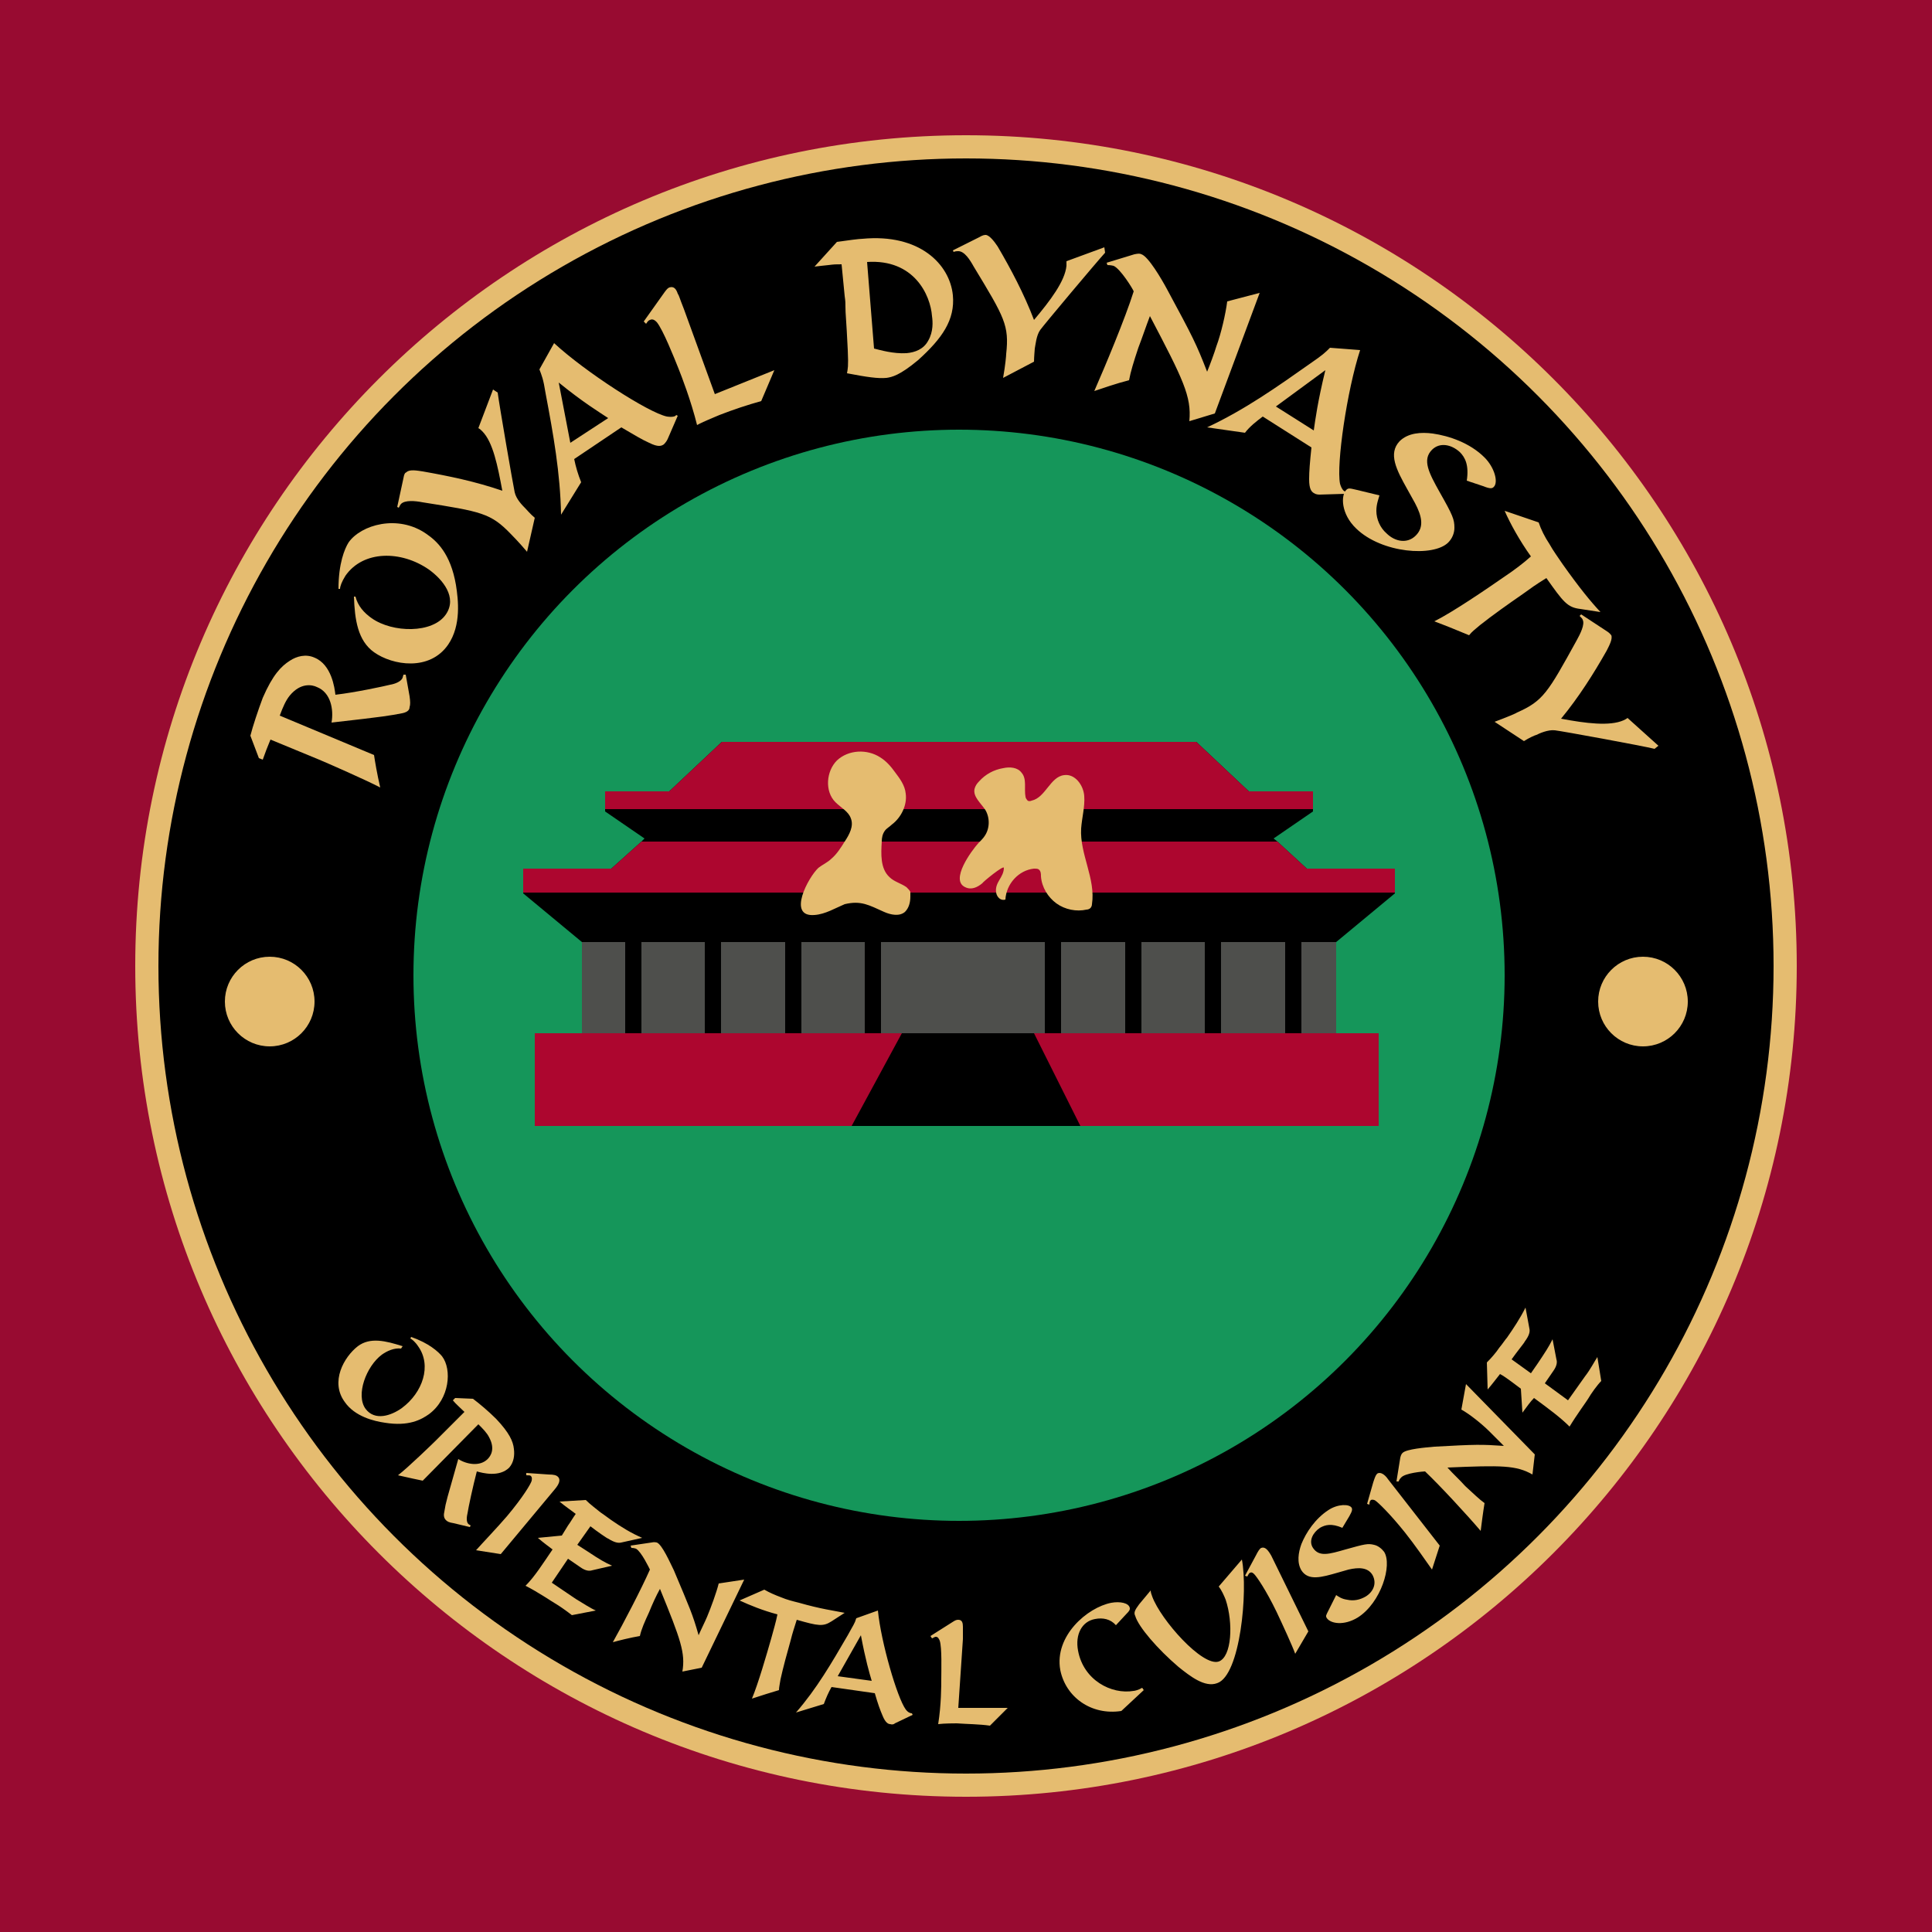 <svg xmlns="http://www.w3.org/2000/svg" id="Layer_1" x="0" y="0" version="1.1" viewBox="0 0 250 250" xml:space="preserve"><style>.st1{fill:#e5bc70}.st3{fill:#ad062f}</style><path id="BG" fill="#980b31" d="M0 0h250v250H0z"/><path d="M125 232.5c-59.3 0-107.5-48.2-107.5-107.5S65.7 17.5 125 17.5 232.5 65.7 232.5 125 184.3 232.5 125 232.5z" class="st1"/><circle cx="125" cy="125" r="104.5"/><circle cx="124.1" cy="126.2" r="70.6" fill="#15965a"/><path d="M69.2 133.7h109.2v12H69.2z" class="st3"/><path fill="#4e4f4c" d="M75.3 118.8h97.6v14.9H75.3z"/><path d="M180.5 112.4v3.2l-7.6 6.3H75.3l-7.6-6.3v-3.2h11.4l3.9-3.5.4-.4-5.1-3.5v-2.6h8.3l6.8-6.4h61.4l6.8 6.4h8.3v2.6l-5.1 3.5.5.4 3.8 3.5zM110.2 145.7l6.5-12h17.1l6 12z"/><path d="M180.5 112.4v3.1H67.7v-3.1h11.4l3.9-3.5h82.3l3.8 3.5zM169.9 102.4v2.3H78.3v-2.3h8.3l6.8-6.4h61.4l6.8 6.4z" class="st3"/><path d="M80.9 120.9H83v12.8h-2.1zM91.2 120.9h2.1v12.8h-2.1zM101.6 120.9h2.1v12.8h-2.1zM111.9 120.9h2.1v12.8h-2.1zM135.2 120.9h2.1v12.8h-2.1zM145.6 120.9h2.1v12.8h-2.1zM155.9 120.9h2.1v12.8h-2.1zM166.3 120.9h2.1v12.8h-2.1z"/><path d="M48.4 97.7c.1.7.4 2.5.8 4.2-1.9-1-7.4-3.4-7.9-3.6L35 95.7c-.3.7-.8 2-1 2.6l-.5-.2-1.1-2.9c.3-1.2 1-3.3 1.6-4.9 1.3-3 2.4-4.1 3.5-4.8.9-.6 2.1-.9 3.2-.4 2.2.9 2.6 3.9 2.7 4.8 2.6-.3 6.3-1.1 7.1-1.3.6-.1 1.4-.4 1.6-.9 0-.1.1-.3.1-.4h.3l.5 2.8c.1.7.1 1.1 0 1.4 0 .5-.5.7-1 .8-1.6.3-2 .4-9.1 1.2.3-1.7-.1-3.9-1.9-4.6-.6-.3-2.1-.6-3.5 1.1-.5.6-.9 1.5-1.3 2.6l12.2 5.1zM46 77.2c.3 1.2 1.1 2.1 2.1 2.8 2.7 1.9 7.9 2 9.6-.5 1.5-2.2-.4-4.5-2.2-5.8-3.6-2.5-8.5-2.5-10.8.8-.5.8-.7 1.4-.7 1.7h-.2c0-3.3.8-5.2 1.3-6 1.6-2.3 6.4-3.7 10.1-1.1 1.3.9 3.1 2.5 3.8 6.6.3 1.9.7 5.2-1 7.7-2.4 3.5-7.2 2.7-9.6 1-2.1-1.5-2.5-4.2-2.6-7.2h.2zM63.8 50.4l.6.4c.2 1.6 2 12 2.2 12.9s1 1.7 1.4 2.1c.1.1.7.8 1.2 1.2l-1 4.4c-1.1-1.3-2-2.2-2.1-2.3-2.6-2.7-3.8-2.9-11.4-4.1-1-.2-2.3-.3-2.8.2-.1.1-.2.3-.3.5l-.2-.1.8-3.7c.1-.6.2-.7.4-.8.4-.4 1.4-.2 2.1-.1 3.4.6 6.8 1.3 10.3 2.5-.6-3.2-1.2-6.3-2.6-7.7-.1-.1-.3-.3-.5-.4l1.9-5zM74.3 59.4c.2 1 .5 2 .9 3l-2.6 4.2c-.1-5.4-1-10.4-2-15.7-.3-1.9-.5-2.3-.8-3.1l1.9-3.4c4 3.7 12.2 9 14.6 9.5.7.1 1.1 0 1.2-.2l.2.1-1.3 3c-.1.2-.2.4-.5.7-.3.2-.7.4-1.9-.2-.9-.4-1.9-1-3.6-2l-6.1 4.1zm-.5-2.1l4.9-3.2c-1.2-.8-3.2-2-6.4-4.6l1.5 7.8zM100.2 47.9l-1.7 4c-1.8.5-3.6 1.1-5.4 1.8-.2.1-2 .8-2.9 1.3-.8-3.2-2-6.3-2.4-7.3-.6-1.5-2-5-2.8-6-.2-.2-.5-.5-.9-.3-.3.1-.4.4-.5.5l-.3-.3 2.7-3.8c.3-.4.4-.5.6-.6.6-.2.9.2 1.1.8.2.3.2.5.8 2l4 11 7.7-3.1zM108.3 31.3c1.4-.2 2.9-.4 3.3-.4 7.4-.7 11.3 3.3 11.7 7.3.3 3.2-1.4 5.6-4.5 8.4-2.4 2-3.4 2.2-4.1 2.3-1.1.1-2.5-.1-5.1-.6.1-.6.2-.8.1-3-.2-4.2-.3-4.6-.3-5.6 0-.5 0-.7-.1-1.4l-.4-4.1c-.8 0-.9 0-1.7.1-.9.1-1 .1-1.8.2l2.9-3.2zm4.8 13.8c.8.2 2.5.7 4.2.6 1.1-.1 2.2-.5 2.8-1.6.7-1.2.6-2.5.5-3.2-.2-2.7-2.3-7.4-8.4-7l.9 11.2zM142.9 32l.1.7c-1.1 1.2-7.9 9.3-8.4 10s-.6 1.9-.7 2.4c0 .1-.1 1.1-.1 1.7l-4 2.1c.3-1.7.4-2.9.4-3.1.4-3.7-.2-4.7-4.2-11.3-.5-.9-1.2-2-2-2-.1 0-.4 0-.6.1l-.1-.2 3.4-1.7c.5-.3.7-.3.9-.3.5.1 1.1.9 1.5 1.5 1.7 2.9 3.4 6.1 4.7 9.5 2.1-2.5 4-5 4.2-7v-.6l4.9-1.8zM146.8 32.9c.5-.1.7-.1.9 0 .9.3 2.6 3.2 3.3 4.5 3.4 6.3 3.8 7.1 5.2 10.7.3-.7 1-2.6 1.2-3.3.6-1.6 1.2-4.2 1.4-5.8l4.2-1.1-5.8 15.6-3.3 1c.3-3.2-.8-5.4-5.1-13.6-.5 1.3-1 2.8-1.5 4.1-.6 1.8-1 3.1-1.2 4.2-1.6.4-3.6 1.1-4.5 1.4 1.4-3.2 4-9.4 5.1-12.9-.1-.3-1.7-2.9-2.6-3.3-.4-.1-.7-.1-.8-.1l-.1-.3 3.6-1.1zM163.4 53.9c-.8.6-1.7 1.3-2.3 2.1l-4.9-.7c4.9-2.3 9-5.2 13.4-8.3 1.6-1.1 1.9-1.4 2.5-2l3.9.3c-1.7 5.2-3.1 14.8-2.6 17.3.2.7.5 1 .7 1v.3l-3.3.1c-.2 0-.5 0-.8-.2s-.6-.5-.6-1.8c0-1 .1-2.2.3-4.1l-6.3-4zm1.7-1.3l4.9 3.1c.2-1.4.5-3.7 1.5-7.8l-6.4 4.7z" class="st1"/><path d="M182.1 63.3c-1.4-2.5-2.5-4.6-1-6.2 1.1-1.1 2.8-1.2 4.3-1 2.1.3 4.8 1.2 6.7 3.1 1.3 1.3 1.8 3.2 1.2 3.8-.2.2-.4.3-1.4-.1l-2.1-.7c.3-2-.2-3-.9-3.7-1.1-1-2.6-1.3-3.6-.3-1.3 1.3-.4 3 1 5.5 1.7 3 1.9 3.5 1.9 4.6 0 .7-.3 1.4-.8 1.9-1.9 1.9-8.6 1.4-11.9-1.8-2-1.9-2-4.3-1.3-5 .3-.3.5-.2 1.4 0l2.9.7c-.1.4-.4 1.1-.4 2 0 1.1.5 2.2 1.3 2.9 1.1 1.1 2.7 1.4 3.8.3s.8-2.5-.1-4.2l-1-1.8zM199.1 67.6c.3.9.8 1.9 1.4 2.8.5.9 1.1 1.7 1.7 2.6 2.2 3.1 3.6 4.8 4.9 6.2l-2.6-.4c-1.7-.2-2.2-.9-4.4-4-1.6 1-1.7 1.1-3.1 2.1-1.6 1.1-4 2.8-5.5 4-.7.6-1 .8-1.4 1.3-1.2-.5-2.9-1.2-4.5-1.8 2.4-1.2 6.8-4.2 9.1-5.8 1.2-.8 2.4-1.7 3.4-2.6-1.5-2.1-2.7-4.3-3.4-5.9l4.4 1.5z" class="st1"/><path d="M214.6 96.5l-.5.4c-1.6-.4-12-2.3-12.9-2.4s-2 .4-2.4.6c-.1 0-1 .4-1.6.8l-3.8-2.5c1.6-.6 2.8-1.1 2.9-1.2 3.4-1.5 4-2.6 7.7-9.3.5-.9 1.1-2.1.8-2.7 0-.1-.2-.3-.4-.5l.2-.2 3.2 2.1c.5.3.6.5.7.6.2.5-.3 1.4-.6 2-1.7 3-3.6 6-5.9 8.8 3.2.6 6.3 1 8.1.2.2-.1.4-.2.5-.3l4 3.6z" class="st1"/><g><path d="M51.9 174.5c-.9-.1-1.8.3-2.5.8-2 1.5-3.4 5.2-2.1 7 1.2 1.6 3.3.9 4.7-.1 2.7-2 3.9-5.5 2.1-8-.4-.6-.8-.9-1-1l.1-.2c2.3.8 3.5 1.9 4 2.5 1.3 1.7 1 5.5-1.7 7.5-1 .7-2.6 1.6-5.7 1.1-1.4-.2-3.9-.8-5.2-2.7-1.9-2.6-.1-5.8 1.7-7.2 1.6-1.2 3.6-.7 5.8 0l-.2.3zM54.7 191.6c-.5-.1-1.9-.4-3.2-.7 1.3-1 4.6-4.2 4.9-4.5l3.7-3.7c-.4-.4-1.2-1.1-1.5-1.5l.3-.3 2.3.1c.8.6 2 1.6 3 2.6 1.7 1.8 2.2 2.9 2.3 3.9.1.8 0 1.7-.6 2.4-1.3 1.3-3.5.7-4.2.5-.5 1.9-1.1 4.7-1.2 5.4-.1.4-.2 1.1.1 1.4.1.1.2.1.3.2l-.1.2-2.1-.5c-.6-.1-.8-.2-1-.4-.3-.3-.3-.7-.2-1.1.2-1.3.3-1.5 1.8-6.8 1.1.7 2.8 1 3.8 0 .4-.4 1-1.3.2-2.8-.3-.6-.8-1.1-1.4-1.7l-7.2 7.3zM61.6 200.6c.8-.9 2.8-3 4-4.4 2.1-2.5 3.1-4.2 3.2-4.6 0-.1.1-.4-.1-.6-.1-.1-.2-.1-.6-.1v-.3l2.9.2c.7 0 1 .1 1.2.3.4.4.1 1-.4 1.6l-7 8.4-3.2-.5zM74.7 199.9l1.4.9c1.5 1 2.2 1.4 3.1 1.8l-2.6.6c-.3.1-.8.1-1.5-.4l-1.6-1.1-2.1 3.1 3.1 2.1c1 .6 1.9 1.2 2.6 1.5l-3.1.6c-.5-.4-1.6-1.2-2.3-1.6-.2-.1-2.1-1.4-3.7-2.2 1.2-1.2 2.2-2.8 3.5-4.7-.5-.4-1.1-.8-1.9-1.5l3.1-.3.8-1.3c.3-.4.7-1.1 1-1.5-.5-.4-1.4-1-2.1-1.6l3.4-.2c.6.6 1.3 1.1 1.9 1.6.6.4 1.1.8 1.4 1 1.3.9 2.6 1.7 4 2.3l-2.7.6c-.4.1-.9 0-1.7-.5-.1 0-1.4-.9-2.3-1.6l-1.7 2.4z" class="st1"/><path d="M84.3 199.6c.4-.1.6 0 .7 0 .7.3 1.7 2.6 2.2 3.6 2.1 5 2.4 5.6 3.2 8.4.2-.5.9-1.9 1.1-2.4.5-1.2 1.2-3.1 1.5-4.3l3.3-.5-5.5 11.4-2.5.5c.4-2.4-.2-4.1-2.9-10.7-.5.9-1 2-1.4 3-.6 1.3-1 2.2-1.2 3.1-1.2.2-2.8.6-3.5.8 1.3-2.3 3.7-6.9 4.8-9.4-.1-.2-1.1-2.3-1.8-2.7-.3-.1-.5-.1-.6-.1l-.1-.3 2.7-.4zM98.9 205.7c.7.4 1.4.7 2.2 1 .7.3 1.5.5 2.3.7 2.8.8 4.4 1 5.9 1.3l-1.7 1.1c-1.1.7-1.7.6-4.5-.2-.4 1.3-.5 1.5-.8 2.7-.4 1.4-1 3.6-1.3 5-.1.7-.2 1-.2 1.4-1 .3-2.3.7-3.5 1.1.8-1.9 1.9-5.7 2.5-7.8.3-1.1.6-2.1.8-3.1-1.9-.5-3.6-1.2-4.9-1.8l3.2-1.4zM107.6 218.3c-.4.7-.7 1.4-1 2.2l-3.6 1.1c2.7-3.1 4.6-6.4 6.7-10 .7-1.3.9-1.5 1.1-2.2l2.8-1c.4 4.1 2.5 11.3 3.6 12.8.3.4.6.5.8.5l.1.2-2.3 1.1c-.1.1-.3.2-.6.1-.2 0-.6-.1-1-1.1-.3-.7-.6-1.5-1-2.9l-5.6-.8zm.8-1.4l4.4.6c-.3-1-.8-2.7-1.4-5.9l-3 5.3zM130.4 221l-2.3 2.3c-1.4-.2-2.9-.2-4.3-.3-.2 0-1.6 0-2.4.1.4-2.5.4-5 .4-5.8 0-1.2.1-4.1-.2-5-.1-.2-.2-.5-.5-.5-.2 0-.4.2-.5.2l-.2-.3 3-1.9c.3-.2.5-.2.6-.2.5 0 .6.4.6.9v1.6l-.6 8.9h6.4zM145.1 221.4c-3.9.6-7.2-1.8-7.9-5.3-.8-4.4 3.5-8.1 6.6-8.7 1.1-.2 2.3 0 2.4.7 0 .2 0 .3-.5.8l-1.3 1.4c-.7-.8-1.7-1-2.7-.8-1.7.3-2.6 2-2.2 4.1.7 3.8 4.3 5.7 7.2 5.2.1 0 .6-.1 1.1-.4l.2.3-2.9 2.7zM160.7 201.8c.8 4.1-.2 15-3.2 16-1.6.6-3.5-.9-5-2.1-2.7-2.3-5.2-5.2-5.6-6.6-.2-.4-.1-.7.5-1.5l1.5-1.8c0 .3.1.5.2.8 1.1 3 6.5 9.1 8.6 8.4 1.7-.6 1.9-5 .9-8-.2-.5-.5-1.2-.9-1.7l3-3.5zM167.6 214c-.4-1.1-1.6-3.7-2.4-5.4-1.4-2.9-2.6-4.6-2.9-4.9-.1-.1-.3-.3-.5-.2-.1 0-.2.1-.4.5l-.3-.1 1.4-2.6c.3-.6.5-.9.7-1 .5-.2.9.3 1.3 1l4.8 9.8-1.7 2.9zM173.1 203.5c-2.1.6-3.8 1.1-4.7-.3-.6-1-.4-2.3 0-3.4.6-1.5 1.8-3.3 3.5-4.4 1.2-.8 2.7-.8 3-.3.1.2.1.4-.3 1.1l-.9 1.5c-1.4-.6-2.2-.4-2.9 0-.9.6-1.5 1.7-.9 2.6.8 1.2 2.1.8 4.2.2 2.5-.7 2.9-.8 3.7-.6.5.1 1 .5 1.3.9 1.1 1.7-.4 6.6-3.4 8.5-1.8 1.1-3.5.8-4 .1-.2-.3-.1-.4.2-1l1-2c.3.2.7.5 1.4.6.9.2 1.7 0 2.4-.4 1-.6 1.5-1.7.9-2.8-.6-1-1.8-1-3.1-.7l-1.4.4zM185.3 203.1c-.7-1-2.3-3.3-3.5-4.8-2-2.5-3.5-3.9-3.8-4.1-.1-.1-.4-.2-.6-.1-.1.1-.2.2-.2.6l-.3-.1.8-2.8c.2-.6.3-.9.5-1.1.4-.3 1 .1 1.4.7l6.7 8.6-1 3.1zM181.2 188.6c.1-.4.2-.5.3-.6.5-.5 3-.7 4.1-.8 5.4-.3 6.1-.3 9-.1l-1.9-1.9c-.9-.9-2.5-2.2-3.6-2.8l.6-3.3 8.9 9.1-.3 2.6c-2.1-1.2-4-1.2-11-.9.7.8 1.6 1.6 2.3 2.4 1.1 1 1.8 1.7 2.5 2.2-.2 1.2-.4 2.8-.5 3.6-1.7-2-5.2-5.8-7.2-7.7-.2 0-2.6.2-3.1.8-.2.2-.3.4-.3.5h-.3l.5-3.1zM198.1 177.7l.9-1.3c1-1.5 1.4-2.1 1.9-3.1l.5 2.6c.1.3.1.8-.4 1.5l-1.1 1.6 3 2.2 2.2-3.1c.7-.9 1.2-1.9 1.6-2.5l.5 3.1c-.5.5-1.3 1.6-1.7 2.3-.1.2-1.5 2.1-2.4 3.6-1.2-1.2-2.7-2.3-4.6-3.7-.5.5-.9 1.1-1.5 1.9l-.2-3.1-1.2-.9c-.4-.3-1.1-.8-1.5-1-.4.5-1 1.3-1.6 2l-.1-3.5c.6-.6 1.2-1.3 1.6-1.9.5-.6.8-1.1 1-1.3.9-1.3 1.7-2.5 2.4-3.9l.5 2.7c.1.4 0 .9-.6 1.7 0 .1-1 1.3-1.7 2.3l2.5 1.8z" class="st1"/></g><circle cx="34.9" cy="129.6" r="5.8" class="st1"/><circle cx="212.6" cy="129.6" r="5.8" class="st1"/><path d="M114.4 118c.9.4 2 .6 2.7 0 .5-.5.7-1.2.7-2v-.6c-.1-.2-.3-.4-.5-.6-.7-.5-1.6-.7-2.2-1.3-1.2-1.1-1.1-3-1-4.6 0-.5.1-1 .4-1.4.2-.3.6-.5.9-.8 1.2-.9 2-2.5 1.8-4-.1-1.1-.8-2-1.4-2.8-.5-.7-1.1-1.4-1.9-1.9-1.7-1.1-4.1-1-5.6.4-1.4 1.4-1.6 4-.2 5.4.7.7 1.7 1.2 2 2.1.4 1-.2 2.1-.8 3-.5.8-1 1.6-1.7 2.2-.5.5-1.2.8-1.7 1.2-1.3 1.2-4.1 6.4-.5 6.1 1.4-.1 2.7-.9 3.9-1.4 2.1-.5 3.1.1 5.1 1zM129.9 112.3c0 .6-.3 1.1-.6 1.6s-.5 1-.4 1.6.6 1.1 1.2.9c.1-2 1.7-3.8 3.7-4 .2 0 .5 0 .6.1.3.2.3.6.3.9.1 1.4.9 2.7 2 3.5s2.6 1.1 3.9.8c.2 0 .4-.1.5-.2s.2-.3.2-.5c.5-3.3-1.6-6.5-1.4-9.8.1-1.4.5-2.8.4-4.2s-1.2-2.9-2.6-2.7c-1.8.2-2.4 2.9-4.2 3.3-.2.1-.5.1-.6-.1-.1-.1-.2-.3-.2-.4-.2-1 .2-2.3-.5-3.1-.5-.7-1.5-.8-2.4-.6-1.2.2-2.3.8-3.1 1.7-.3.3-.5.6-.6 1-.2 1 .8 1.8 1.4 2.7.6 1 .6 2.4-.1 3.4-.2.3-.5.6-.8.9-.9 1-3.7 4.8-1.7 5.7.8.4 1.6 0 2.2-.5.1-.2 2.8-2.4 2.8-2z" class="st1"/></svg>